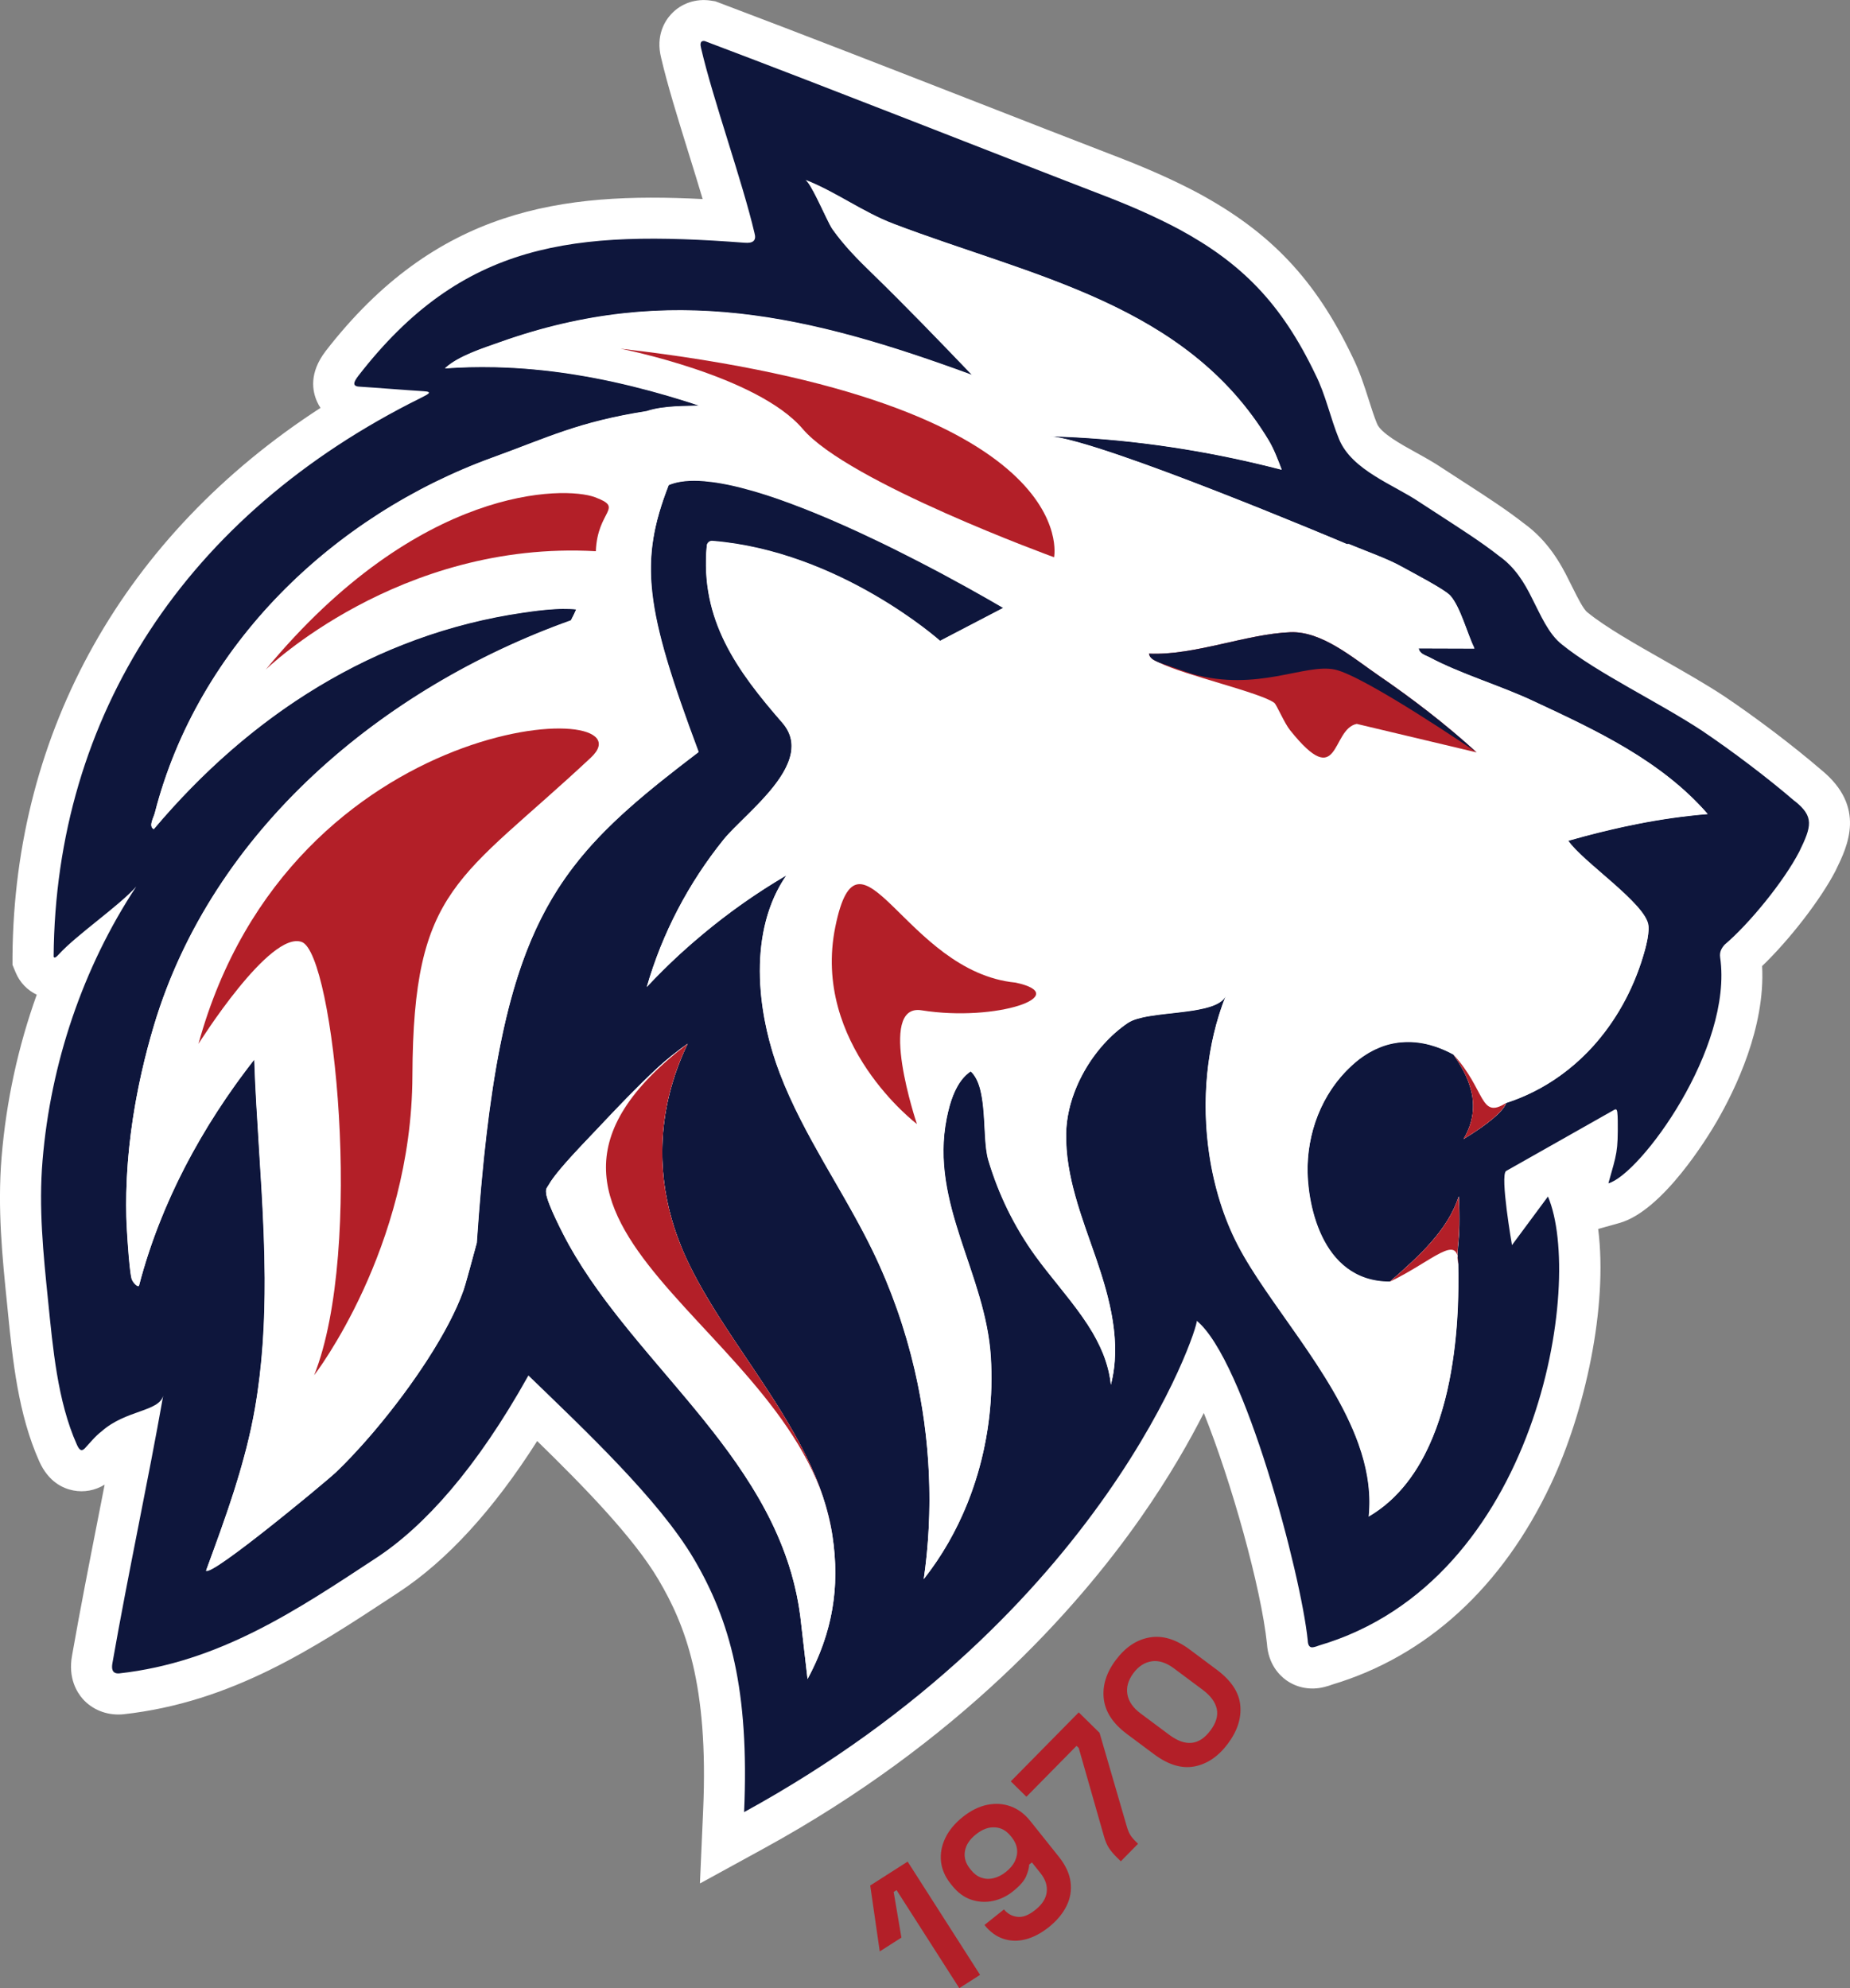 <?xml version="1.0" encoding="UTF-8"?>
<svg id="Calque_2" data-name="Calque 2" xmlns="http://www.w3.org/2000/svg" viewBox="0 0 312.57 335.98">
  <rect x="0" y="0" width="312.57" height="335.98" fill="#808080" stroke="none"/>
  <defs>
    <style>
      .cls-1 {
        fill: #0e163c;
      }

      .cls-2 {
        fill: #fff;
      }

      .cls-3 {
        fill: #b31f28;
      }
    </style>
  </defs>
  <g id="Calque_1-2" data-name="Calque 1">
    <g>
      <path class="cls-3" d="M162.08,335.98l-10.6-16.57-.49.31,1.31,7.71-3.66,2.34-1.61-11.14,6.32-4.04,12.24,19.14-3.5,2.24Z"/>
      <path class="cls-3" d="M177.24,325.64c-1.32,1.05-2.64,1.75-3.96,2.09-1.32.34-2.58.3-3.78-.1-1.19-.4-2.25-1.18-3.17-2.33l3.3-2.63c.57.71,1.31,1.13,2.23,1.25.92.13,1.94-.26,3.07-1.17,1.15-.92,1.79-1.92,1.92-3.01.13-1.09-.22-2.15-1.04-3.18l-1.46-1.83-.46.36c-.02.57-.2,1.24-.53,2.01-.34.77-1.08,1.62-2.23,2.53-1.01.81-2.14,1.35-3.37,1.61-1.23.26-2.45.19-3.66-.21s-2.29-1.2-3.23-2.38l-.24-.3c-.95-1.18-1.49-2.44-1.64-3.76-.14-1.32.09-2.64.71-3.95.62-1.31,1.6-2.5,2.95-3.58,1.35-1.08,2.73-1.77,4.13-2.06,1.4-.29,2.73-.2,3.99.26,1.26.46,2.35,1.28,3.28,2.44l4.84,6.06c1.15,1.44,1.81,2.87,1.99,4.29.18,1.42-.05,2.78-.7,4.07-.64,1.29-1.63,2.46-2.94,3.52ZM169.96,316.33c.71-.57,1.22-1.18,1.53-1.85.31-.67.43-1.34.34-2.02-.09-.68-.38-1.33-.88-1.96l-.16-.2c-.76-.95-1.66-1.45-2.72-1.5-1.06-.06-2.12.34-3.18,1.19-1.07.85-1.69,1.8-1.86,2.84-.18,1.04.11,2.04.87,2.98l.16.2c.5.63,1.07,1.06,1.72,1.29.64.23,1.33.27,2.06.1.72-.17,1.44-.52,2.13-1.08Z"/>
      <path class="cls-3" d="M189.36,314.53l-.6-.59c-.6-.59-1.07-1.14-1.4-1.65s-.62-1.18-.85-2.02l-4.25-14.88-.37-.36-8.47,8.6-2.64-2.6,11.48-11.66,3.52,3.46,4.6,15.82c.16.55.34,1,.54,1.35.2.35.5.72.9,1.12l.46.46-2.91,2.96Z"/>
      <path class="cls-3" d="M207.46,294.66c-1.6,2.15-3.48,3.43-5.65,3.85-2.16.41-4.44-.28-6.85-2.08l-4.58-3.42c-2.34-1.75-3.64-3.73-3.89-5.94-.25-2.21.42-4.4,2.03-6.54,1.62-2.17,3.52-3.44,5.71-3.82,2.19-.38,4.45.3,6.79,2.05l4.58,3.42c2.41,1.8,3.73,3.79,3.95,5.96.22,2.18-.47,4.35-2.09,6.52ZM204.5,292.45c.97-1.3,1.33-2.52,1.08-3.67s-1.04-2.21-2.35-3.2l-4.84-3.61c-1.33-1-2.6-1.41-3.8-1.23s-2.23.84-3.09,2c-.89,1.2-1.23,2.39-1.02,3.59.21,1.2.96,2.28,2.24,3.23l4.84,3.61c1.37,1.02,2.63,1.47,3.79,1.35,1.16-.12,2.21-.82,3.15-2.08Z"/>
    </g>
    <path class="cls-2" d="M118.26,318.24l.54-12.31c.95-21.41-3.07-31.39-7.55-38.99-4.22-7.15-12.67-15.79-20.49-23.42-7.38,11.61-15.22,20.18-23.38,25.55l-1.06.7c-13.37,8.8-27.2,17.9-45.45,19.92l-.36.03c-2.52.15-4.92-.81-6.53-2.62-.97-1.1-2.5-3.51-1.81-7.31,1.37-7.82,2.94-15.79,4.45-23.49.36-1.83.71-3.63,1.06-5.41-1.6.98-3.46,1.34-5.3.98-1.77-.34-4.2-1.47-5.74-4.9-3.58-8-4.49-17.11-5.3-25.16l-.13-1.32c-.82-8.01-1.66-16.3-.94-24.96.78-9.43,2.79-18.67,5.94-27.44-1.58-.74-2.86-2.06-3.56-3.74l-.54-1.3v-1.41c.29-38.27,19.05-71.33,52.04-92.71-.21-.31-.39-.64-.55-.99-.88-1.91-1.36-4.95,1.4-8.58,18.73-24.21,40.02-26.93,63.72-25.72-.74-2.49-1.55-5.12-2.36-7.71-1.76-5.68-3.59-11.55-4.66-16.17-.94-3.75.64-6.22,1.68-7.35,1.68-1.84,4.21-2.71,6.77-2.3l.7.11.67.25c14.19,5.36,28.56,10.97,42.46,16.39,8.63,3.37,17.25,6.74,25.89,10.07,4.78,1.88,8.85,3.73,12.49,5.66,12.33,6.66,19.89,14.66,26.11,27.64,1.25,2.5,2.07,5.07,2.79,7.33.46,1.45.9,2.83,1.4,4.05.66,1.6,4.1,3.5,6.61,4.88,1.48.82,3,1.66,4.4,2.61l4.7,3.05c3.04,1.97,6.18,4.01,9.15,6.33,3.93,2.85,6.12,6.63,7.58,9.63.23.45.47.92.7,1.39.68,1.37,1.71,3.44,2.38,3.96l.11.09c3.03,2.46,8,5.28,12.8,8.01,3.51,2,7.14,4.06,10.26,6.12,5.5,3.7,11.72,8.43,16.32,12.39,7.73,6.28,4.48,12.93,2.54,16.91l-.07.15c-2.55,4.93-7.81,11.7-12.42,16.13.56,10.34-4.48,20.78-7.7,26.33-1.45,2.49-9.06,15.04-16.42,17.09l-3.58,1c1.67,13.06-2.18,30.82-8.02,43.19-8.18,17.33-20.93,29.01-36.9,33.8-.4.15-.85.3-1.36.42-2.28.58-4.62.15-6.46-1.18-1.12-.81-3-2.68-3.22-6.14-.98-9.43-6.03-27.46-10.67-38.99-2.38,4.7-5.86,10.85-10.71,17.77-10.88,15.52-30.74,37.79-63.59,55.8l-10.8,5.92ZM25.84,282.2s0,.02,0,.03c0,0,0-.02,0-.03ZM71.22,73.05s.02,0,.03,0c0,0-.02,0-.03,0ZM61.07,58.43s.06,0,.08,0c-.03,0-.06,0-.08,0ZM126.27,34.12s.03,0,.04,0c-.01,0-.03,0-.04,0ZM125.18,6.5s.01.06.02.09c0-.03-.01-.06-.02-.09Z"/>
    <path class="cls-1" d="M303.22,135.38c-4.52-3.9-10.55-8.46-15.69-11.92-7.26-4.78-17.79-9.8-23.62-14.54-2.3-1.79-3.64-5.06-5.01-7.71-1.37-2.81-2.98-5.37-5.55-7.2-3.15-2.48-6.69-4.71-10.03-6.89-1.24-.81-2.34-1.52-3.54-2.3-4.26-2.89-11.36-5.34-13.53-10.59-1.47-3.56-2.25-7.48-4.01-10.97-5.73-11.97-12.43-18.79-23.13-24.57-3.72-1.97-7.68-3.72-11.74-5.31-22.77-8.78-45.48-17.82-68.3-26.44-.85-.13-.76.63-.61,1.23,2.02,8.7,6.98,22.5,9.02,31.23.35,1.25-.23,1.74-1.68,1.62-28.76-2.18-47.63-.29-65.27,22.51-.75.99-1.09,1.74.18,1.81,2.88.18,7.89.59,10.85.77,1.91.09.36.68-.47,1.14C31.36,86.94,9.36,120.99,9.06,161.68c.16.39.64-.15.85-.38,3.04-3.34,10.18-8.19,13.11-11.48-9.04,13.71-14.47,29.92-15.83,46.27-.67,8,.12,15.75.93,23.68.81,7.93,1.57,16.97,4.86,24.34.37.82.72,1.26,1.32.68.91-.96,1.74-2.05,2.87-2.91,4.07-3.62,9.67-3.31,10.4-6.01-2.55,14.47-5.9,29.92-8.57,45.16-.18.97-.06,1.83,1.11,1.76,17.05-1.89,30.18-10.79,43.46-19.52,8.1-5.32,16.9-15.04,25.71-30.83,9.41,9.11,22.04,20.97,27.94,30.97,6.14,10.42,9.41,22.17,8.5,42.82,61-33.43,76.83-82.08,76.48-83.03,8.05,6.59,17.63,42.88,18.75,54,.03.68.21,1.39,1.11,1.13.24-.05.51-.15.8-.26,37.08-10.91,44.81-61.46,38.68-75.87l-6.08,8.21s-2.05-11.79-1-12.52c2.34-1.33,15.72-8.9,18.31-10.36.27-.14.41-.05.48.37.04.37.09,1.02.08,1.48.05,5.29-.15,5.5-1.58,10.59,5.35-1.49,21.11-22.82,18.88-38.19-.13-.9.23-1.55.77-2.15,4.11-3.48,9.98-10.65,12.6-15.71,2.11-4.33,2.52-5.92-.76-8.55ZM141.1,267.4c-.02.51-.06,1.03-.1,1.54-.44,5.1-1.95,9.97-4.56,14.8h0s0,0,0,0l-1.23-10.66c-.64-4.91-2-9.44-3.87-13.7-.62-1.42-1.3-2.81-2.03-4.18-.73-1.37-1.5-2.7-2.32-4.02-.82-1.32-1.67-2.61-2.56-3.89-4.88-7.03-10.75-13.51-16.25-20.12-2.5-3-4.93-6.03-7.16-9.15-1.79-2.49-3.44-5.04-4.91-7.68-.66-1.19-2.15-4.05-3.07-6.28-.17-.41-.32-.79-.44-1.14-.06-.17-.11-.34-.16-.5-.09-.31-.15-.58-.17-.79-.05-.52.01-.73.15-.95.03-.05.06-.09.09-.14.07-.1.14-.21.23-.36.43-.76,1.21-1.77,2.13-2.86,2.04-2.4,4.8-5.22,6.27-6.79,1.57-1.67,3.2-3.39,4.84-5.07,1.65-1.68,3.31-3.33,4.94-4.85.81-.76,1.67-1.5,2.56-2.21.89-.71,1.8-1.39,2.7-2.02-.33.69-.64,1.38-.94,2.08-3.52,8.35-4.28,17.15-2.24,25.74.51,2.15,1.2,4.28,2.06,6.4.61,1.49,1.31,2.98,2.07,4.46.51.99,1.05,1.97,1.61,2.95.84,1.47,1.74,2.94,2.67,4.42,5.91,9.31,13.21,18.63,17.03,28.81.2.54.39,1.07.57,1.62.36,1.08.68,2.17.95,3.28s.5,2.22.67,3.34c.08.54.16,1.09.22,1.62.25,2.15.33,4.25.24,6.31ZM278.5,156.49c.08.85-.09,1.96-.34,3.07-.06.28-.13.56-.21.83-.22.82-.46,1.6-.67,2.24-1.31,3.99-3.16,7.6-5.42,10.78-1.08,1.52-2.24,2.94-3.5,4.25-1.47,1.52-3.05,2.89-4.73,4.1-2.8,2.02-5.89,3.59-9.18,4.65-.39,1.33-3.14,3.66-7.18,6.08,3.47-5.83.6-10.94-1.71-14.27,0,0,0,0,0,0-.96-.53-1.95-.97-2.95-1.31-.03-.01-.06-.02-.09-.03-.29-.1-.59-.19-.88-.27-.05-.01-.1-.03-.15-.04-.29-.08-.59-.14-.88-.2-.04,0-.07-.02-.11-.02-.67-.13-1.34-.21-2.02-.24-.03,0-.07,0-.1,0-.29-.01-.58-.01-.87,0-.08,0-.17,0-.25.01-.24.01-.49.03-.73.05-.09,0-.19.02-.28.03-.24.03-.49.07-.73.12-.08.02-.17.03-.25.05-.65.13-1.3.32-1.94.57-.09.03-.17.07-.26.11-.23.09-.46.19-.69.3-.11.05-.22.11-.33.16-.21.1-.41.22-.62.33-.11.06-.23.13-.34.2-.21.13-.43.27-.64.41-.1.07-.2.13-.3.2-.31.22-.61.45-.92.7-1.99,1.64-3.63,3.59-4.92,5.75-1.72,2.88-2.8,6.12-3.22,9.48-.1.84-.17,1.69-.19,2.54,0,.35,0,.73,0,1.13,0,.2.01.41.02.63.1,1.95.43,4.4,1.17,6.85.16.54.35,1.09.55,1.63.72,1.89,1.7,3.71,3.03,5.23.57.65,1.2,1.25,1.91,1.77.7.52,1.47.97,2.32,1.33,1.41.6,3.04.94,4.9.94,5.01-4.37,9.78-8.7,11.64-14.4.42,8.17-.51,8.17-.09,11.44h0c.02.85.04,1.83.03,2.93,0,1.55-.04,3.34-.14,5.27-.03.64-.08,1.3-.12,1.97-.03.38-.06.76-.09,1.15-.05.53-.1,1.07-.16,1.62-.05.48-.11.97-.17,1.46-.06.47-.12.95-.19,1.43-.17,1.2-.37,2.43-.61,3.65-.23,1.18-.49,2.36-.8,3.54-.05.19-.1.38-.16.57-.53,1.98-1.18,3.94-1.97,5.83-2.26,5.43-5.66,10.26-10.73,13.21h0s0,0,0,0c.39-3.64-.13-7.26-1.24-10.83-.16-.51-.33-1.02-.51-1.53-4.4-12.21-15.34-23.82-20.36-33.5-2.39-4.6-4.02-9.89-4.84-15.44-1.31-8.93-.49-18.48,2.83-26.76-.19.45-.53.83-1,1.14-.23.16-.5.3-.79.43-2.04.91-5.37,1.2-8.44,1.55-.88.1-1.73.21-2.52.34-.4.06-.78.13-1.15.21-.73.16-1.38.34-1.92.57-.27.12-.51.24-.72.38-.37.25-.73.51-1.09.79-2.85,2.21-5.3,5.27-6.97,8.65-.21.42-.41.85-.59,1.28-1.11,2.59-1.76,5.33-1.81,7.98-.03,1.76.11,3.51.37,5.24.02.12.04.24.06.36.12.75.27,1.49.43,2.23.6,2.73,1.46,5.43,2.38,8.1.3.87.6,1.73.91,2.59.3.86.61,1.72.9,2.58.3.86.59,1.73.86,2.6,1.53,4.82,2.66,9.84,2.3,14.76-.1,1.34-.31,2.68-.65,4h0s0,0,0,0c-.14-1.47-.48-2.87-.94-4.22-.26-.77-.57-1.52-.92-2.26-.37-.79-.78-1.57-1.22-2.33-.54-.91-1.12-1.8-1.74-2.68-2.47-3.52-5.45-6.85-7.96-10.31-1.76-2.44-3.31-5.03-4.64-7.73-1.32-2.7-2.42-5.52-3.28-8.4-.66-2.21-.55-5.79-.88-9.01-.11-1.07-.27-2.1-.51-3.03-.33-1.24-.83-2.28-1.59-2.99-1.86,1.24-2.91,3.53-3.55,5.77-.21.75-.38,1.49-.52,2.18-.36,1.81-.53,3.58-.54,5.31-.1,12.14,7.24,22.67,8,35.06.1,1.66.13,3.32.09,4.99,0,.04,0,.09,0,.13-.04,1.55-.15,3.1-.32,4.64-.02.18-.04.35-.06.53-1.17,9.84-4.88,19.4-11.03,27.2h0s0,0,0,0c.85-5.87,1.13-11.82.87-17.75-.26-5.93-1.07-11.83-2.41-17.61-1.61-6.94-3.98-13.69-7.08-20.1-.93-1.91-1.91-3.78-2.94-5.64-1.36-2.48-2.78-4.93-4.2-7.38-.35-.61-.71-1.23-1.06-1.84-.7-1.23-1.39-2.46-2.07-3.7-1.36-2.48-2.65-4.99-3.81-7.56-.58-1.28-1.13-2.59-1.63-3.91-1.74-4.57-2.97-9.7-3.28-14.8,0-.08-.01-.17-.02-.25-.08-1.45-.09-2.9-.01-4.34.16-2.91.66-5.76,1.59-8.42.7-2,1.63-3.89,2.84-5.63-4.95,2.9-9.66,6.22-14.07,9.9-1.31,1.09-2.59,2.2-3.85,3.35-.14.13-.28.25-.41.38-1.81,1.68-3.57,3.43-5.26,5.24h0s0,0,0,0c.65-2.26,1.42-4.49,2.29-6.68.88-2.18,1.86-4.33,2.95-6.41,2.18-4.17,4.77-8.13,7.72-11.8,1.26-1.56,3.51-3.59,5.7-5.85,3.77-3.91,7.33-8.53,5.13-12.64-.23-.43-.53-.86-.89-1.28-7.68-8.82-13.93-17.4-12.76-29.91.01-.12.05-.23.1-.33.07-.14.18-.24.31-.32.15-.1.33-.16.52-.14,6.72.54,13,2.39,18.46,4.68,1.09.46,2.15.93,3.17,1.42.85.4,1.67.82,2.46,1.23.64.33,1.28.67,1.88,1.01,2.72,1.51,5.08,3.02,6.99,4.34,3.5,2.42,5.51,4.21,5.51,4.21l10.7-5.58s-4.1-2.44-10.14-5.68c-.29-.15-.58-.31-.88-.47-.65-.35-1.33-.7-2.02-1.06-.32-.17-.65-.34-.98-.51-.64-.33-1.29-.67-1.96-1-.78-.4-1.57-.79-2.38-1.2-.37-.18-.74-.36-1.11-.55-.39-.19-.78-.38-1.17-.57-.37-.18-.74-.36-1.11-.53-3.3-1.58-6.74-3.13-10.15-4.52-1.31-.53-2.61-1.04-3.9-1.52-.68-.25-1.36-.5-2.03-.74-.78-.27-1.54-.53-2.3-.77-1.52-.49-3-.91-4.42-1.27-.71-.18-1.41-.33-2.08-.47-.34-.07-.67-.13-1.01-.19-.99-.18-1.94-.3-2.85-.38-.3-.02-.6-.04-.89-.06-.57-.02-1.13-.03-1.65,0-.27.01-.54.03-.8.06-.25.03-.5.06-.74.1-.72.12-1.38.31-1.97.56-.63,1.62-1.17,3.17-1.61,4.68-.55,1.88-.94,3.71-1.17,5.56-.32,2.59-.32,5.22,0,8.12.19,1.66.49,3.4.91,5.28,1.24,5.62,3.51,12.41,6.91,21.49h0c-8.9,6.78-15.78,12.4-21.09,19.33-.93,1.21-1.8,2.45-2.64,3.75-5.42,8.43-8.96,19.1-11.33,35.58-.55,3.8-1.03,7.92-1.46,12.38-.14,1.49-.28,3.02-.41,4.59-.2,2.35-.38,4.8-.55,7.34-.27,1-.52,1.94-.76,2.8-.15.55-.29,1.06-.42,1.54-.49,1.79-.86,3.08-1.03,3.58-2.47,7.05-8.67,16.21-14.77,23.47-.49.58-.97,1.15-1.46,1.7-.55.63-1.1,1.25-1.65,1.84-.76.83-1.52,1.64-2.24,2.37-.49.5-.98.98-1.45,1.43-.43.41-2.28,1.98-4.74,4.02-4.66,3.84-11.49,9.32-14.99,11.6-.41.27-.78.49-1.09.66-.31.17-.57.29-.76.35-.19.06-.32.06-.37,0,.42-1.13.83-2.26,1.24-3.39.82-2.26,1.63-4.5,2.39-6.76.38-1.13.76-2.26,1.12-3.39.62-1.96,1.2-3.93,1.73-5.92.12-.45.24-.9.36-1.36.55-2.18,1.04-4.39,1.43-6.65,1.27-7.32,1.67-14.67,1.64-22.02,0,0,0-.01,0-.02-.05-9.81-.87-19.64-1.42-29.47-.14-2.46-.26-4.92-.34-7.38-.55.7-1.1,1.41-1.63,2.13-1.08,1.43-2.12,2.9-3.13,4.38-1.01,1.49-1.99,3-2.94,4.54-.94,1.54-1.85,3.1-2.72,4.68-3.91,7.12-7.02,14.67-9.06,22.49-.03.03-.08.05-.12.05-.34,0-.99-.75-1.13-1.27-.32-1.17-.68-6.01-.82-8.85-.02-.44-.04-.83-.05-1.15,0-.16-.01-.31-.01-.43-.03-1.35-.03-2.71,0-4.07.15-6.8,1.08-13.65,2.58-20.31.6-2.66,1.29-5.29,2.06-7.87,2.65-8.88,6.67-17.11,11.75-24.63.83-1.23,1.67-2.44,2.56-3.63.63-.85,1.27-1.68,1.93-2.51,1.97-2.48,4.06-4.87,6.25-7.17.73-.77,1.47-1.52,2.23-2.27,1.51-1.49,3.06-2.94,4.65-4.34,2.39-2.11,4.87-4.12,7.43-6.03,3.09-2.3,6.29-4.45,9.58-6.46.73-.45,1.47-.89,2.21-1.32,1.93-1.13,3.89-2.2,5.88-3.22,5.19-2.68,10.55-5,16-6.95.34-.66.67-1.3.91-1.88-.72-.08-1.49-.11-2.28-.1-.4,0-.79.02-1.19.04-2,.1-3.99.38-5.42.59-6.3.91-12.35,2.46-18.13,4.56-1.44.53-2.87,1.09-4.28,1.68-2.82,1.19-5.58,2.51-8.26,3.97-2.68,1.45-5.3,3.03-7.84,4.72-3.81,2.54-7.46,5.34-10.95,8.38-4.65,4.05-8.99,8.51-13.03,13.3,0,0,0,0,0,0h0c-.58-.29-.44-.97-.21-1.63.09-.26.2-.52.28-.74.04-.11.08-.21.1-.31,1.13-4.42,2.64-8.69,4.49-12.79.37-.82.75-1.63,1.15-2.43,5.55-11.26,13.68-21.1,23.43-29.03,1.1-.89,2.22-1.75,3.35-2.59,1.75-1.3,3.54-2.55,5.38-3.72,1.51-.97,3.06-1.9,4.62-2.79,1.57-.89,3.16-1.73,4.77-2.53,1.61-.8,3.25-1.55,4.9-2.26,1.65-.71,3.33-1.37,5.02-1.98,1.18-.43,2.29-.84,3.35-1.24,1.59-.6,3.07-1.17,4.52-1.72.97-.36,1.92-.71,2.87-1.05.96-.34,1.92-.66,2.91-.98,1.98-.63,4.07-1.2,6.45-1.73,1.78-.4,3.72-.77,5.9-1.11.72-.24,1.51-.41,2.31-.54.4-.06.81-.11,1.21-.15,2.03-.2,4.04-.17,5.41-.24-2.36-.78-4.73-1.51-7.11-2.17-.43-.12-.86-.24-1.3-.36-4.05-1.09-8.13-2-12.25-2.67-.28-.05-.57-.09-.85-.14-4.31-.67-8.66-1.08-13.08-1.18-.04,0-.08,0-.11,0-2.75-.06-5.52,0-8.32.21h0c.72-.66,1.63-1.24,2.62-1.75.81-.42,1.68-.81,2.56-1.16,1.45-.57,2.92-1.07,4.18-1.52,10.73-3.81,20.76-5.4,30.56-5.36,16.33.06,32.01,4.64,49.17,10.94-1.39-1.45-2.78-2.9-4.18-4.35-1.4-1.45-2.8-2.89-4.2-4.33-2.81-2.87-5.64-5.72-8.51-8.51-2.43-2.36-4.72-4.66-6.73-7.49-.5-.71-1.58-3.13-2.6-5.18-.8-1.59-1.56-2.97-1.99-3.13h0s0,0,0,0c2.58,1.01,5,2.37,7.42,3.72,1.21.68,2.43,1.35,3.66,1.98s2.49,1.22,3.79,1.71c20.52,7.82,43.01,12.3,57.63,28.74,1.04,1.17,2.05,2.41,3.01,3.71.96,1.3,1.88,2.67,2.75,4.11.42.7.81,1.49,1.17,2.33.36.85.71,1.74,1.05,2.66h0c-1.4-.36-2.84-.72-4.3-1.06-10.25-2.4-22.1-4.25-34.95-4.59,0,0,0,0,0,0,.06,0,.13.02.19.02.15.01.32.03.49.06.15.02.3.04.46.07.19.03.39.07.6.11.17.03.35.07.54.11.22.05.45.1.69.16.2.05.4.1.61.15.25.06.51.13.77.2.22.06.44.12.67.18.28.08.57.16.86.25.23.07.47.14.72.21.31.09.62.19.94.29.25.08.51.16.77.24.33.1.66.21.99.32.27.09.55.18.83.27.34.11.69.23,1.04.35.29.1.58.2.88.3.36.12.72.25,1.08.37.3.1.6.21.9.32.38.13.76.27,1.14.4.3.11.61.22.92.33.39.14.78.28,1.17.42.31.11.62.23.93.34.4.15.81.3,1.21.45.31.12.63.23.94.35.41.15.82.31,1.23.46.32.12.64.24.96.36.4.15.81.31,1.21.46.34.13.67.26,1,.38.4.15.8.31,1.19.46.33.13.65.25.98.38.4.16.8.31,1.2.47.32.12.63.25.95.37.41.16.82.32,1.22.48.3.12.59.23.88.35.42.16.83.33,1.24.49.3.12.59.23.88.35.39.16.78.31,1.16.46.31.12.61.24.91.36.37.15.74.3,1.11.45.28.11.54.22.82.33.37.15.74.3,1.09.44.29.12.57.23.85.34.33.13.67.27.99.4.26.11.51.21.76.31.32.13.64.26.95.39.26.1.49.2.74.3.29.12.59.24.87.36.22.09.42.17.63.26.28.11.56.23.83.34.26.11.5.21.75.31.18.07.37.15.54.22.33.14.63.26.92.38.07.03.15.06.22.09.24.1.45.19.66.28.11.05.24.1.34.14.09.04.16.07.24.1.4.17.74.31,1,.42.12.05.21.09.3.13.18.07.3.13.3.13h.36c.4.17.8.33,1.2.49.8.32,1.6.64,2.39.95.39.16.78.31,1.17.47.77.31,1.51.62,2.2.94.35.16.68.32,1.01.48.32.16.63.32.93.49.04.02.09.05.13.07.19.11.42.23.68.37.32.17.68.37,1.07.58,1.75.95,4.06,2.21,5.4,3.13.45.3.79.57.97.77.42.48.81,1.12,1.18,1.86.37.74.71,1.56,1.04,2.41.66,1.69,1.25,3.44,1.84,4.64h0l-9.43-.03c.04.23.13.42.25.58.12.16.28.29.45.39.17.11.36.2.55.28.19.08.37.16.54.25,4.6,2.47,10.4,4.31,15.5,6.48.73.31,1.44.63,2.14.96,2.29,1.07,4.61,2.15,6.91,3.28,1.95.96,3.9,1.95,5.81,3,.73.4,1.46.81,2.18,1.23.66.39,1.32.78,1.97,1.19.54.33,1.07.67,1.59,1.02,1.13.74,2.23,1.51,3.31,2.32,2.75,2.07,5.33,4.37,7.63,7.02-4.02.33-7.98.9-11.9,1.68-2.94.58-5.86,1.27-8.77,2.04-.97.26-1.94.53-2.91.8,2.25,3.49,13.29,10.74,13.56,14.43Z"/>
    <path class="cls-2" d="M264.94,142.06c7.74-2.22,15.54-3.86,23.58-4.52-7.85-9.03-18.9-14.16-29.4-19.06-5.55-2.62-12.39-4.62-17.64-7.44-.68-.34-1.63-.57-1.79-1.51l9.43.03c-1.17-2.41-2.38-7-4.06-8.9-.95-1.08-6.53-3.96-8.24-4.92-2.35-1.32-5.72-2.48-8.89-3.8h-.36s-41.61-17.63-50.28-18.24c14.7.39,28.08,2.75,39.27,5.66-.69-1.83-1.38-3.6-2.22-4.99-13.92-23.06-39.94-27.63-63.39-36.57-5.19-1.98-9.72-5.4-14.88-7.42.98.38,3.7,7.05,4.59,8.31,2.01,2.83,4.3,5.14,6.73,7.49,5.74,5.58,11.33,11.38,16.89,17.18-27.45-10.08-51.12-15.75-79.73-5.58-2.98,1.06-7.08,2.33-9.36,4.43,14.97-1.06,29.09,1.7,43.02,6.32-2.2.11-6.04-.04-8.94.93-11.6,1.83-16.58,4.41-26.01,7.83-27.03,9.81-49.88,31.81-57.12,60.12-.19.73-1.09,2.21-.16,2.67,16.15-19.19,37.27-32.96,62.49-36.61,2.29-.33,6.03-.85,8.9-.53-.24.58-.57,1.23-.91,1.88-31.78,11.34-60.63,35.48-70.47,68.53-3.07,10.31-4.91,21.43-4.64,32.24.05,2,.5,8.99.89,10.43.16.59.99,1.49,1.26,1.21,3.61-13.91,10.65-26.96,19.48-38.22.69,19.67,3.53,39.33.13,58.88-1.67,9.6-4.94,18.4-8.27,27.48.86,1.08,20.44-15.18,21.95-16.63,7.55-7.21,18.14-21.05,21.57-30.82.29-.84,1.13-3.93,2.21-7.91,3.68-54.25,12.7-64.09,37.48-82.96-9.05-24.2-10.11-32.12-5.05-45.12,12.63-5.41,56.54,20.77,56.54,20.77l-10.7,5.58s-16.96-15.16-38.48-16.89c-.48-.04-.89.32-.93.79-1.16,12.51,5.08,21.09,12.76,29.91,5.85,6.72-6.28,15.24-9.93,19.78-5.91,7.33-10.36,15.83-12.97,24.89,6.9-7.39,14.87-13.76,23.59-18.86-6.43,9.3-5.15,22.88-1.12,33.44,4.03,10.56,10.76,19.86,15.7,30.03,8.29,17.08,11.33,36.66,8.62,55.46,8.29-10.51,12.15-24.19,11.34-37.49-.87-14.17-10.33-25.9-7.46-40.37.55-2.77,1.59-6.29,4.07-7.95,3.05,2.83,1.82,11.11,2.98,15.03,1.71,5.77,4.39,11.25,7.91,16.13,5.01,6.93,11.95,13.3,12.78,21.81,1.83-7.04-.14-14.48-2.51-21.36-2.37-6.88-5.19-13.84-5.05-21.11.13-7.08,4.56-14.73,10.47-18.7,3.36-2.26,15.05-1.03,16.55-4.64-5.38,13.41-4.23,30.2,2,42.19,6.69,12.91,23.91,29.24,22.12,45.86,14.95-8.71,15.32-33.58,15.11-42.62,0,0,0,0,0,0-.43-3.27.5-3.27.09-11.44-1.85,5.7-6.62,10.03-11.64,14.4-11.92,0-14.05-13.97-13.91-19.52.17-6.8,3.03-13.39,8.33-17.76,5.23-4.32,11.15-3.95,16.33-1.11,2.32,3.33,5.18,8.45,1.71,14.27,4.04-2.42,6.79-4.75,7.18-6.08,10.53-3.4,18.95-12,22.83-23.77.55-1.7,1.37-4.44,1.22-6.14-.26-3.68-11.3-10.94-13.56-14.43Z"/>
    <path class="cls-2" d="M115.07,210.59c-4.59-11.27-4.18-23.19,1.12-34.22-1.81,1.27-3.64,2.71-5.26,4.23-3.25,3.04-6.65,6.58-9.78,9.92-2.14,2.28-7.02,7.2-8.41,9.65-.34.6-.55.63-.47,1.46.17,1.7,2.87,6.98,3.84,8.71,11.74,21.09,35.7,36.56,39.1,62.74l1.23,10.66c4.18-7.73,5.54-15.55,4.2-24.27-2.76-18.02-19.07-32.93-25.58-48.87Z"/>
    <path class="cls-3" d="M116.19,176.37c-5.31,11.03-5.71,22.95-1.12,34.22,6.5,15.95,22.81,30.85,25.58,48.87-5.18-35.43-64.53-52.44-24.45-83.09Z"/>
    <path class="cls-3" d="M44.9,113.15s22.5-21.89,55.77-20c.26-6.99,4.89-7.25-.16-9.13-5.05-1.88-29.73-2.16-55.61,29.13Z"/>
    <path class="cls-3" d="M33.54,176.39s12.05-19.23,17.46-17.2c5.4,2.03,10.59,51.75,2.08,73.21,0,0,16.49-21.3,16.6-50.6.12-32.1,7.95-32.99,30.16-53.78,11.12-10.4-50.68-8.52-66.3,48.36Z"/>
    <path class="cls-3" d="M104.91,58.94s23.04,4.52,30.72,13.55c7.68,9.03,42.46,21.68,42.46,21.68,0,0,5.42-26.2-73.18-35.24Z"/>
    <path class="cls-3" d="M154.92,189.95s-17.85-13.49-13.78-33.36c4.07-19.88,11.77,7.65,30.45,9.46,9.86,2.11-3.15,6.71-15.89,4.68-7.66-1.22-.78,19.23-.78,19.23Z"/>
    <path class="cls-3" d="M246.45,202.2c-1.85,5.7-6.62,10.03-11.64,14.4,7.29-3.49,11.68-8.45,11.55-2.96-.43-3.27.5-3.27.09-11.44Z"/>
    <path class="cls-3" d="M254.45,186.4c-4.45,2.82-3.39-2.2-8.9-8.2,2.32,3.33,5.19,8.45,1.72,14.28,4.04-2.42,6.79-4.75,7.18-6.08Z"/>
    <path class="cls-3" d="M218.04,106.84c-7.47.29-16.19,3.95-23.91,3.62.16.94,1.09,1.19,1.77,1.53,4.03,2.05,17.12,5.06,19.41,6.79.38.31,1.71,3.46,2.66,4.62,8.47,10.59,6.87-.18,11.26-1.07l20.26,4.82c-5.16-4.72-10.9-9.12-16.64-13.05-4.3-2.96-9.52-7.45-14.8-7.26Z"/>
    <path class="cls-1" d="M249.48,127.15c-5.16-4.72-10.9-9.12-16.64-13.05-4.3-2.96-9.52-7.45-14.8-7.26-7.47.29-16.19,3.95-23.91,3.62.16.94,1.09,1.19,1.77,1.53l5.49,1.89c11.09,3.11,19.08-1.82,24.15-.73,5.07,1.09,23.95,13.99,23.95,13.99Z"/>
  </g>
</svg>